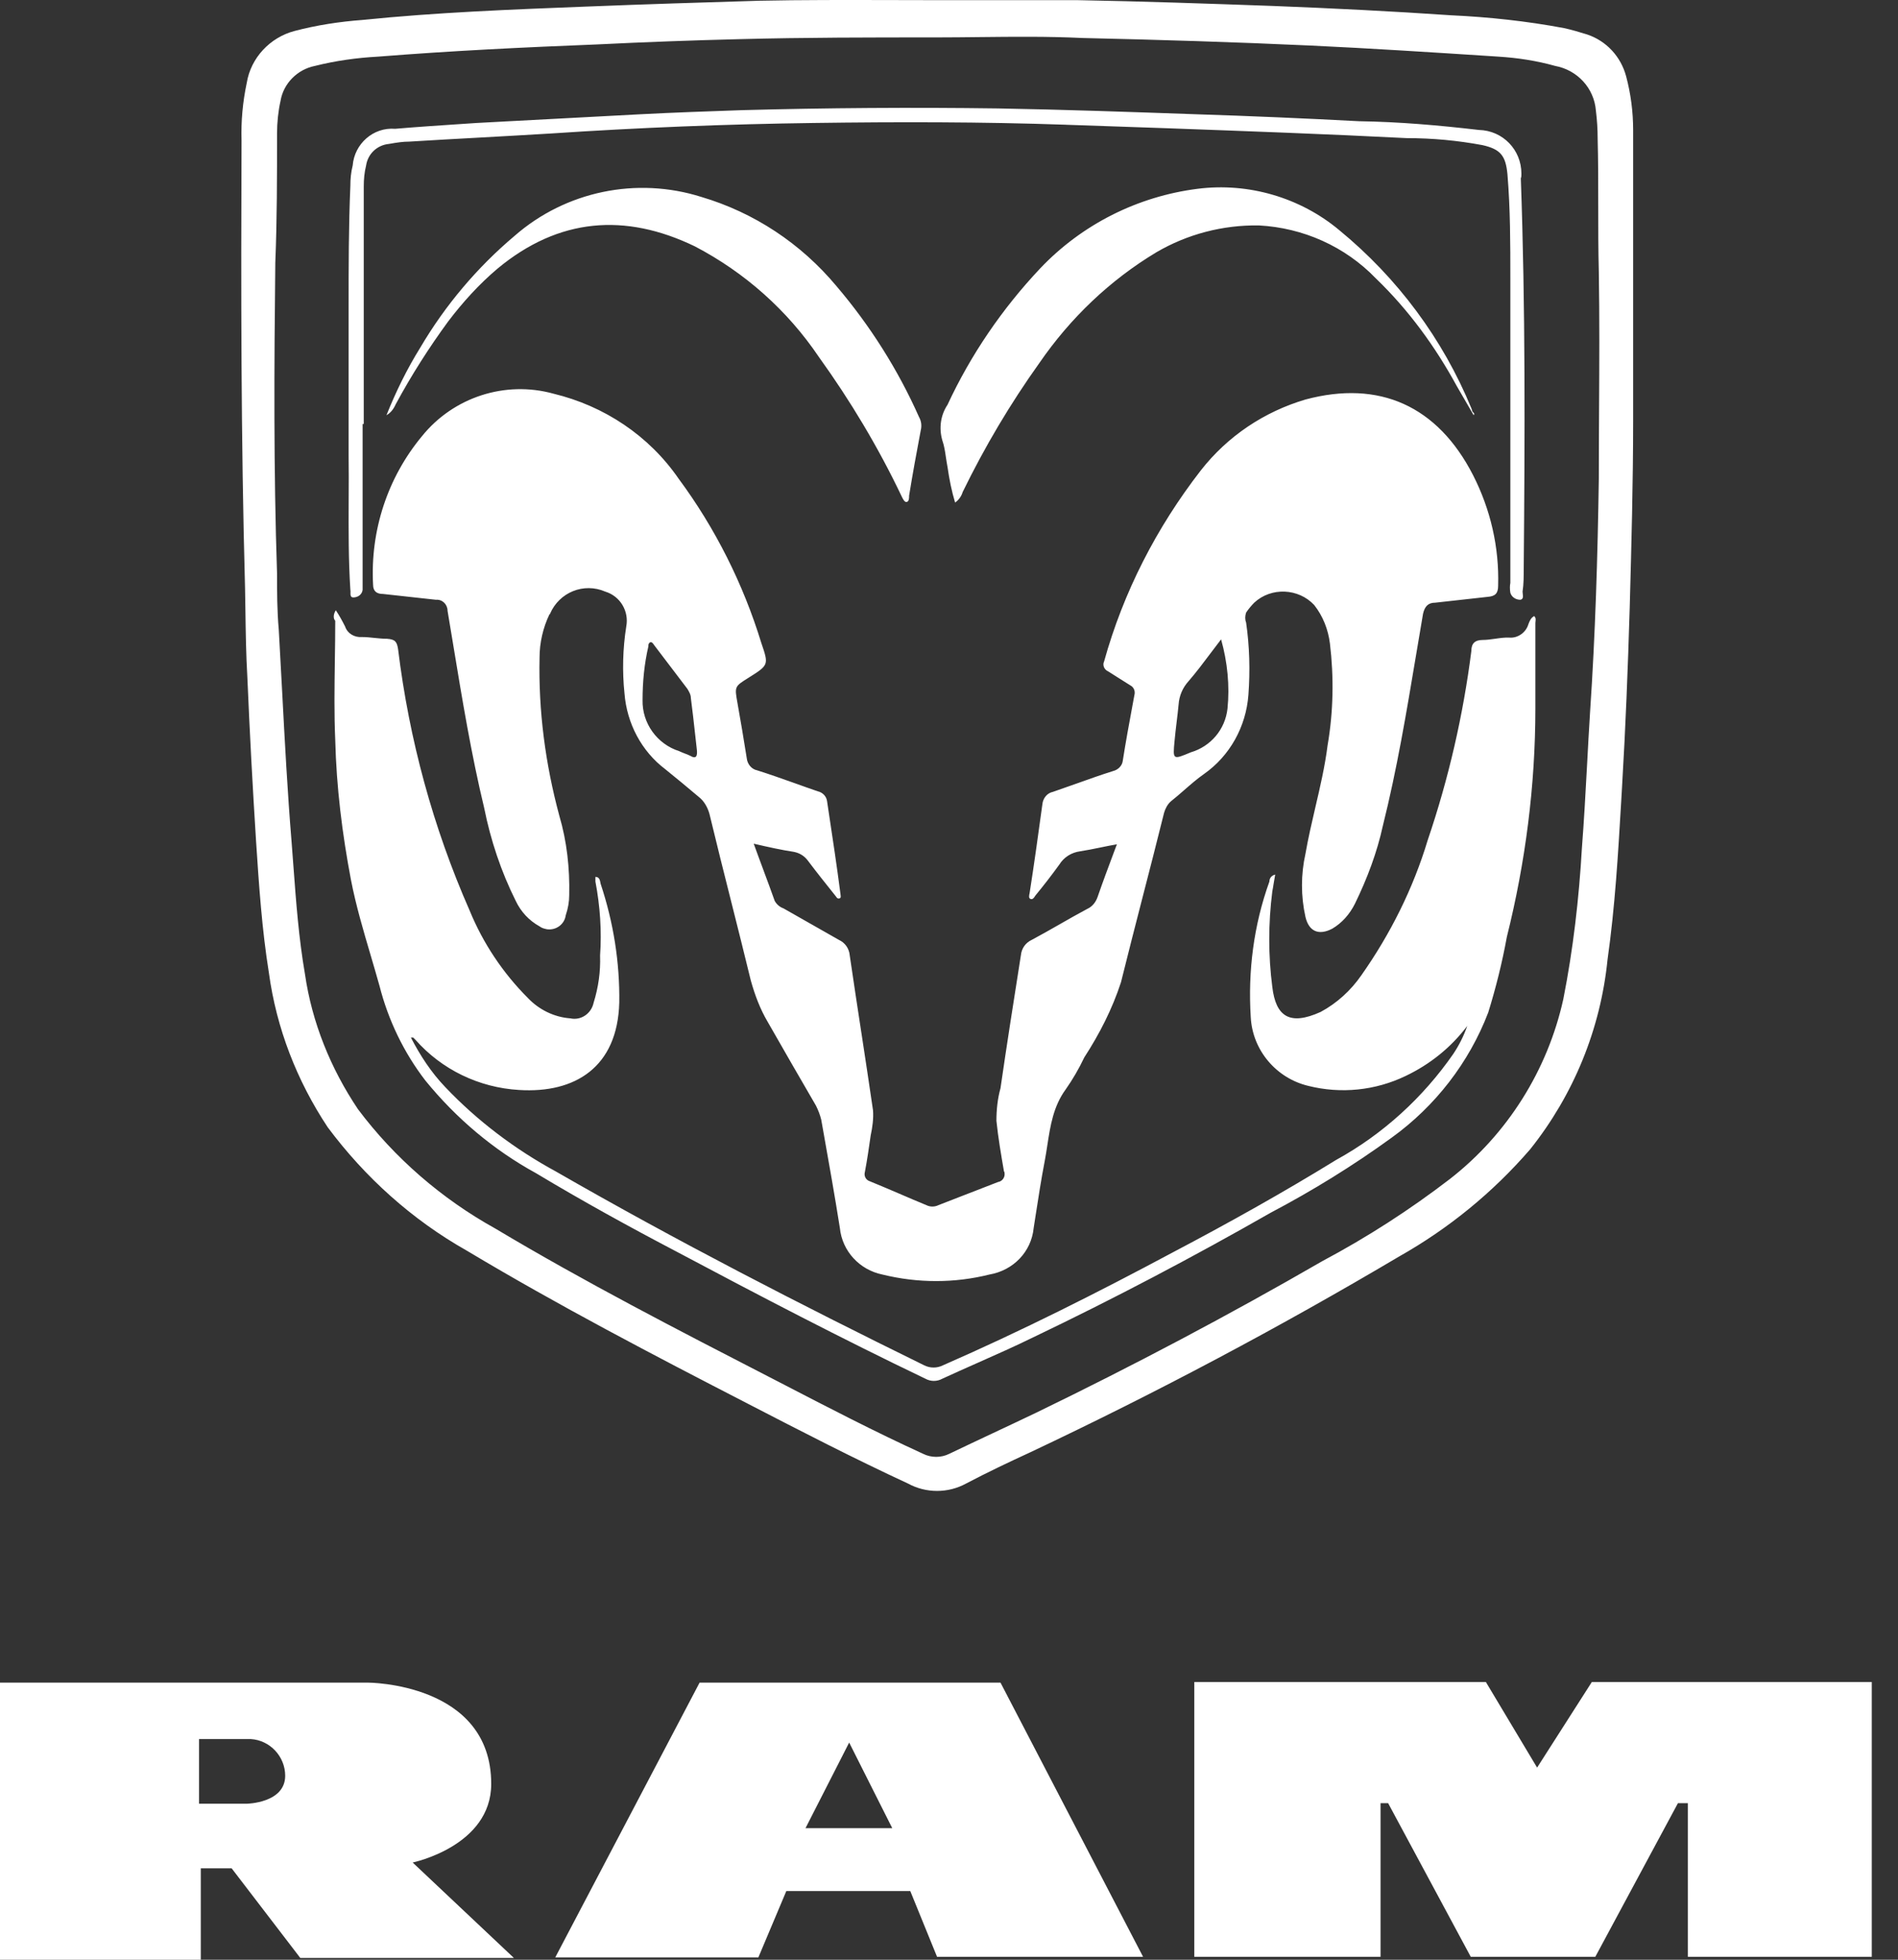 <svg width="62" height="64" viewBox="0 0 62 64" fill="none" xmlns="http://www.w3.org/2000/svg">
	<rect x="0" y="0" width="62" height="64" fill="#333333" stroke="none"/>
	<path fill-rule="evenodd" clip-rule="evenodd" d="M30.591 0.005H35.192C37.321 0.043 39.469 0.119 41.599 0.195C43.538 0.271 45.458 0.366 47.398 0.499C48.633 0.556 49.869 0.689 51.086 0.917C51.352 0.974 51.599 1.05 51.846 1.126C52.474 1.336 52.949 1.849 53.12 2.495C53.272 3.066 53.348 3.655 53.348 4.244V13.732C53.348 15.766 53.292 17.801 53.236 19.854L53.234 19.911C53.177 21.831 53.101 23.751 52.987 25.671L52.959 26.156C52.856 27.906 52.756 29.613 52.512 31.337C52.284 33.599 51.409 35.748 49.983 37.535C48.767 38.942 47.322 40.121 45.706 41.033C41.789 43.353 37.777 45.482 33.671 47.421C32.967 47.745 32.245 48.087 31.56 48.448C30.971 48.771 30.248 48.771 29.659 48.448C27.891 47.63 26.161 46.737 24.431 45.843C21.332 44.246 18.233 42.63 15.248 40.843C13.461 39.835 11.921 38.447 10.704 36.812C9.696 35.291 9.031 33.58 8.784 31.774C8.556 30.348 8.46 28.922 8.365 27.477C8.251 25.69 8.156 23.903 8.08 22.116C8.037 21.386 8.027 20.656 8.016 19.918V19.918V19.918V19.918V19.918V19.918L8.016 19.918L8.016 19.918C8.012 19.675 8.009 19.432 8.004 19.188C7.871 14.321 7.871 9.454 7.89 4.587C7.871 3.959 7.928 3.332 8.061 2.704C8.194 1.887 8.822 1.222 9.62 1.012C10.343 0.822 11.084 0.708 11.845 0.651C14.248 0.405 16.707 0.31 19.148 0.215L19.183 0.214C21.066 0.138 22.929 0.081 24.811 0.024C26.194 -0.005 27.663 -0.001 29.13 0.002C29.618 0.004 30.106 0.005 30.591 0.005ZM30.591 1.222C28.442 1.222 26.294 1.222 24.146 1.279C22.606 1.317 21.066 1.374 19.526 1.45C17.111 1.545 14.754 1.659 12.358 1.849C11.655 1.887 10.97 1.982 10.286 2.153C9.715 2.267 9.259 2.724 9.164 3.294C9.088 3.636 9.05 3.997 9.05 4.359V4.359C9.05 5.766 9.05 7.172 8.993 8.579C8.955 11.963 8.936 15.348 9.05 18.732C9.05 19.34 9.05 19.93 9.107 20.576C9.145 21.241 9.181 21.907 9.216 22.573L9.216 22.574C9.303 24.215 9.39 25.861 9.525 27.497C9.546 27.757 9.565 28.018 9.584 28.279V28.279C9.672 29.463 9.76 30.644 9.962 31.812C10.191 33.39 10.799 34.892 11.693 36.223C12.89 37.82 14.43 39.151 16.179 40.121C19.092 41.861 22.128 43.425 25.152 44.982L25.152 44.982L25.495 45.159C27.035 45.957 28.575 46.756 30.154 47.478C30.42 47.611 30.743 47.611 31.009 47.478C31.484 47.25 31.96 47.027 32.435 46.803C32.91 46.58 33.386 46.357 33.861 46.129C37.036 44.589 40.135 42.953 43.196 41.185C44.66 40.406 46.048 39.512 47.36 38.505C49.242 37.041 50.554 34.949 51.067 32.63C51.39 30.995 51.58 29.341 51.675 27.687C51.744 26.802 51.792 25.91 51.841 25.016C51.872 24.43 51.904 23.844 51.941 23.257C52.113 20.709 52.189 18.18 52.227 15.633C52.227 14.886 52.231 14.138 52.235 13.389V13.389V13.389V13.389V13.389L52.235 13.387C52.244 11.885 52.252 10.38 52.227 8.883C52.208 8.161 52.208 7.434 52.208 6.707C52.208 5.979 52.208 5.252 52.189 4.53C52.189 4.225 52.17 3.921 52.132 3.617C52.075 2.876 51.523 2.286 50.801 2.153C50.192 1.982 49.565 1.887 48.938 1.849L48.744 1.836L48.744 1.836C46.757 1.708 44.786 1.58 42.816 1.488C40.344 1.374 37.853 1.298 35.363 1.241C34.23 1.187 33.117 1.199 32.009 1.211C31.535 1.216 31.063 1.222 30.591 1.222ZM55.136 63.905V58.886H54.812L52.112 63.905H48.044L45.344 58.886H45.097V63.905H39.013V54.931H48.538L50.211 57.726L51.998 54.931H61.143V63.905H55.136ZM13.48 60.825C13.48 60.825 16.046 60.293 16.046 58.258C16.046 54.95 12.016 54.95 12.016 54.95H0V64H6.559V61.015H7.567L9.81 63.943H16.788L13.48 60.825ZM8.042 58.905H6.502V56.794H8.194C8.822 56.832 9.316 57.365 9.316 57.992C9.316 58.886 8.061 58.905 8.061 58.905H8.042ZM22.853 54.95H32.682L37.34 63.905H30.61L29.735 61.757H25.686L24.773 63.924H18.138L22.853 54.95ZM27.739 56.908L26.313 59.703H29.146L27.739 56.908ZM24.952 28.452L24.952 28.451C24.846 28.166 24.735 27.87 24.621 27.553C25.115 27.668 25.553 27.763 25.933 27.82C26.123 27.858 26.275 27.953 26.389 28.105C26.674 28.485 26.979 28.865 27.283 29.246C27.293 29.256 27.302 29.269 27.311 29.282C27.335 29.318 27.36 29.355 27.416 29.341C27.473 29.326 27.466 29.28 27.459 29.234C27.456 29.218 27.454 29.203 27.454 29.189C27.335 28.269 27.2 27.38 27.064 26.48L27.064 26.48L27.017 26.166C26.997 26.014 26.883 25.88 26.712 25.842C26.469 25.759 26.229 25.673 25.989 25.587L25.989 25.587C25.572 25.439 25.157 25.291 24.735 25.158C24.545 25.12 24.412 24.949 24.393 24.759C24.298 24.15 24.184 23.485 24.089 22.953C23.994 22.42 23.994 22.42 24.45 22.135C25.115 21.717 25.115 21.717 24.868 20.994C24.279 19.074 23.366 17.249 22.168 15.633C21.199 14.226 19.735 13.256 18.081 12.857C16.503 12.42 14.811 12.971 13.784 14.245C12.662 15.595 12.092 17.325 12.187 19.093C12.187 19.321 12.32 19.397 12.51 19.397L14.24 19.587C14.449 19.568 14.62 19.739 14.62 19.949C14.683 20.321 14.745 20.693 14.806 21.066L14.806 21.067L14.806 21.067C15.1 22.847 15.394 24.633 15.818 26.394C16.027 27.439 16.37 28.466 16.845 29.417C17.016 29.778 17.282 30.063 17.625 30.253C17.701 30.31 17.777 30.329 17.872 30.348C18.176 30.386 18.442 30.177 18.48 29.892C18.556 29.664 18.594 29.455 18.594 29.227C18.613 28.352 18.518 27.477 18.271 26.641C17.815 24.949 17.586 23.219 17.625 21.47C17.625 20.994 17.738 20.5 17.948 20.063C17.967 20.063 17.967 20.044 17.967 20.044C18.271 19.34 19.069 19.017 19.773 19.321C20.267 19.473 20.552 19.968 20.457 20.462C20.343 21.184 20.324 21.926 20.4 22.648C20.476 23.618 20.952 24.531 21.731 25.12C22.111 25.424 22.472 25.728 22.834 26.032L22.834 26.032L22.834 26.032L22.834 26.032L22.834 26.032L22.834 26.032C23.005 26.166 23.119 26.375 23.176 26.584C23.408 27.551 23.65 28.512 23.892 29.471L23.892 29.471C24.106 30.322 24.32 31.172 24.526 32.021C24.659 32.497 24.83 32.953 25.077 33.371C25.61 34.303 26.123 35.196 26.655 36.109C26.731 36.261 26.788 36.413 26.826 36.565L26.899 36.975C27.084 38.014 27.267 39.043 27.435 40.102C27.511 40.862 28.081 41.471 28.823 41.623C29.982 41.908 31.18 41.908 32.321 41.623C33.1 41.489 33.69 40.881 33.766 40.102C33.791 39.945 33.814 39.791 33.838 39.638L33.839 39.634C33.924 39.082 34.008 38.539 34.127 37.915C34.159 37.745 34.186 37.574 34.212 37.403C34.31 36.767 34.407 36.131 34.812 35.577C35.04 35.254 35.249 34.892 35.42 34.531C35.914 33.77 36.333 32.953 36.618 32.078C36.846 31.156 37.084 30.234 37.321 29.312C37.559 28.39 37.797 27.468 38.025 26.546C38.063 26.413 38.139 26.261 38.253 26.166C38.398 26.051 38.541 25.927 38.684 25.802L38.684 25.802L38.684 25.802C38.896 25.617 39.109 25.431 39.337 25.272C40.173 24.683 40.705 23.732 40.781 22.686C40.838 21.907 40.819 21.108 40.705 20.329C40.667 20.234 40.667 20.12 40.705 20.006C40.781 19.892 40.877 19.777 40.971 19.682C41.523 19.169 42.416 19.207 42.93 19.759C43.215 20.12 43.386 20.557 43.443 21.013C43.576 22.116 43.557 23.238 43.367 24.34C43.28 25.027 43.124 25.696 42.967 26.366C42.851 26.865 42.734 27.366 42.645 27.877C42.492 28.561 42.492 29.265 42.645 29.949C42.759 30.424 43.082 30.557 43.519 30.329C43.842 30.139 44.09 29.854 44.261 29.512C44.66 28.694 44.983 27.839 45.173 26.964C45.632 25.129 45.943 23.269 46.255 21.405L46.255 21.405C46.331 20.951 46.407 20.497 46.485 20.044C46.542 19.797 46.656 19.682 46.884 19.682L48.596 19.492C48.843 19.473 48.938 19.378 48.938 19.131C48.976 17.876 48.691 16.64 48.12 15.519C46.96 13.256 45.059 12.401 42.645 13.047C41.295 13.446 40.097 14.245 39.222 15.367C37.778 17.23 36.694 19.34 36.066 21.603C36.009 21.717 36.066 21.869 36.2 21.926C36.323 22.002 36.442 22.078 36.56 22.154L36.56 22.154L36.561 22.154L36.561 22.154L36.561 22.154L36.561 22.154L36.562 22.155C36.68 22.23 36.799 22.306 36.922 22.382C37.036 22.439 37.093 22.572 37.055 22.705L37.001 22.997L37.001 22.997L37.001 22.997L37.001 22.997L37.001 22.997C36.886 23.618 36.773 24.229 36.675 24.854C36.656 25.006 36.523 25.139 36.371 25.177C35.948 25.31 35.534 25.458 35.117 25.607L35.117 25.607L35.117 25.607L35.117 25.607C34.877 25.692 34.636 25.778 34.393 25.861C34.203 25.899 34.07 26.071 34.051 26.261V26.261C33.918 27.23 33.785 28.2 33.633 29.169C33.614 29.246 33.595 29.341 33.671 29.36C33.739 29.377 33.776 29.318 33.81 29.265L33.823 29.246C34.089 28.922 34.355 28.58 34.602 28.238C34.755 27.991 35.002 27.839 35.287 27.801C35.497 27.769 35.708 27.726 35.928 27.681C36.105 27.644 36.289 27.607 36.485 27.573L36.408 27.775C36.21 28.305 36.026 28.794 35.857 29.284C35.8 29.455 35.686 29.607 35.515 29.683C35.211 29.845 34.911 30.016 34.612 30.187L34.612 30.187C34.312 30.358 34.013 30.529 33.709 30.691C33.5 30.786 33.367 30.976 33.348 31.204L33.347 31.205C33.119 32.649 32.891 34.094 32.682 35.539C32.587 35.881 32.549 36.242 32.549 36.603C32.606 37.155 32.701 37.706 32.796 38.257C32.815 38.276 32.815 38.295 32.815 38.314C32.834 38.447 32.739 38.581 32.606 38.6C32.283 38.723 31.955 38.852 31.627 38.98L31.625 38.98C31.298 39.109 30.971 39.237 30.648 39.36C30.534 39.417 30.382 39.417 30.268 39.36C29.961 39.234 29.667 39.108 29.378 38.983L29.378 38.983L29.378 38.983C29.058 38.846 28.743 38.711 28.423 38.581C28.29 38.543 28.214 38.41 28.252 38.276C28.328 37.877 28.385 37.478 28.442 37.079C28.5 36.812 28.538 36.527 28.518 36.261C28.395 35.416 28.267 34.575 28.139 33.734L28.138 33.734L28.138 33.733L28.138 33.733L28.138 33.733L28.138 33.732L28.138 33.731L28.138 33.731L28.138 33.731C28.01 32.89 27.881 32.049 27.758 31.204C27.739 30.976 27.606 30.786 27.397 30.691C27.093 30.519 26.793 30.348 26.494 30.177L26.493 30.177C26.194 30.006 25.895 29.835 25.591 29.664C25.477 29.626 25.363 29.531 25.305 29.417C25.193 29.101 25.076 28.784 24.952 28.453L24.952 28.453L24.952 28.453L24.952 28.452L24.952 28.452ZM22.705 23.963C22.723 24.126 22.74 24.284 22.758 24.436C22.796 24.702 22.739 24.797 22.549 24.683C22.492 24.654 22.43 24.63 22.368 24.607C22.306 24.583 22.244 24.559 22.187 24.531C21.465 24.302 20.971 23.618 20.99 22.858C20.99 22.268 21.047 21.679 21.18 21.108C21.18 21.051 21.18 21.013 21.237 20.975C21.294 20.956 21.332 21.013 21.37 21.07L22.454 22.496C22.511 22.591 22.568 22.686 22.568 22.8C22.62 23.196 22.664 23.592 22.705 23.963L22.705 23.963ZM39.559 21.314C39.665 21.173 39.774 21.028 39.888 20.88C40.097 21.622 40.173 22.401 40.097 23.143C40.021 23.827 39.546 24.378 38.899 24.569C38.31 24.816 38.31 24.816 38.367 24.207C38.387 23.988 38.412 23.778 38.437 23.571L38.437 23.571C38.46 23.384 38.482 23.199 38.5 23.01C38.519 22.724 38.633 22.458 38.823 22.249C39.076 21.956 39.311 21.644 39.559 21.314L39.559 21.314ZM10.97 19.93C11.084 20.101 11.179 20.272 11.274 20.462C11.35 20.69 11.579 20.823 11.826 20.804C11.959 20.804 12.097 20.818 12.234 20.833C12.372 20.847 12.51 20.861 12.643 20.861C12.909 20.88 12.966 20.956 13.004 21.203C13.366 24.15 14.145 27.021 15.343 29.74C15.78 30.805 16.427 31.774 17.244 32.592C17.605 32.972 18.1 33.219 18.632 33.257C18.974 33.333 19.317 33.105 19.392 32.744C19.545 32.249 19.621 31.736 19.602 31.204C19.659 30.405 19.602 29.588 19.45 28.789V28.637C19.578 28.637 19.598 28.746 19.613 28.825L19.617 28.849C19.618 28.855 19.619 28.86 19.621 28.865C20.039 30.12 20.248 31.432 20.229 32.744C20.172 34.854 18.784 35.71 16.959 35.596C15.647 35.52 14.43 34.93 13.575 33.961L13.499 33.885H13.423C13.727 34.474 14.088 35.025 14.544 35.501C15.59 36.603 16.826 37.535 18.157 38.257C22.092 40.52 26.123 42.592 30.192 44.589C30.382 44.684 30.61 44.684 30.8 44.589C33.367 43.467 35.857 42.212 38.31 40.9C40.116 39.95 41.922 38.942 43.652 37.877C45.173 37.041 46.485 35.843 47.474 34.417C47.664 34.132 47.816 33.828 47.93 33.504C47.398 34.208 46.713 34.759 45.915 35.139C44.926 35.615 43.804 35.729 42.74 35.463C41.694 35.215 40.914 34.303 40.857 33.219C40.762 31.717 40.952 30.215 41.466 28.789C41.466 28.713 41.504 28.599 41.656 28.561C41.637 28.656 41.623 28.747 41.608 28.837C41.594 28.927 41.58 29.017 41.561 29.113C41.428 30.158 41.428 31.204 41.561 32.23C41.675 33.2 42.131 33.504 43.139 33.048C43.671 32.763 44.127 32.345 44.47 31.85C45.42 30.5 46.162 29.017 46.637 27.439C47.322 25.424 47.797 23.352 48.063 21.26C48.063 21.013 48.177 20.899 48.443 20.899C48.563 20.899 48.698 20.88 48.834 20.861C49.002 20.837 49.171 20.813 49.318 20.823C49.584 20.842 49.85 20.652 49.926 20.386L49.934 20.366C49.97 20.275 50.01 20.173 50.116 20.12C50.173 20.177 50.166 20.234 50.159 20.291C50.157 20.31 50.154 20.329 50.154 20.348V23.143C50.154 25.652 49.831 28.162 49.223 30.596C49.071 31.432 48.862 32.269 48.614 33.067C47.987 34.702 46.884 36.128 45.458 37.155C44.203 38.067 42.873 38.885 41.504 39.607C38.975 41.052 36.37 42.421 33.747 43.676C33.151 43.968 32.542 44.238 31.931 44.509C31.547 44.679 31.163 44.85 30.781 45.026C30.61 45.121 30.401 45.121 30.23 45.026C27.492 43.714 24.792 42.307 22.111 40.881C20.552 40.064 19.031 39.227 17.51 38.314C16.122 37.554 14.906 36.527 13.898 35.291C13.194 34.379 12.681 33.314 12.396 32.193C12.303 31.859 12.205 31.528 12.108 31.198L12.108 31.198L12.108 31.198L12.108 31.198C11.867 30.382 11.627 29.572 11.464 28.732C11.179 27.23 10.989 25.709 10.951 24.169C10.913 23.309 10.926 22.448 10.938 21.582C10.945 21.147 10.951 20.71 10.951 20.272C10.875 20.196 10.894 20.044 10.97 19.93ZM47.588 12.61L48.139 13.56C48.172 13.512 48.149 13.491 48.118 13.462C48.112 13.457 48.107 13.452 48.101 13.446C48.092 13.427 48.087 13.408 48.082 13.389C48.077 13.37 48.073 13.351 48.063 13.332C47.132 11.07 45.648 9.074 43.747 7.515C42.473 6.45 40.781 5.956 39.127 6.165C37.169 6.412 35.344 7.324 33.975 8.769C32.739 10.081 31.712 11.583 30.952 13.218C30.724 13.56 30.667 13.979 30.781 14.378C30.844 14.553 30.873 14.754 30.902 14.952L30.902 14.952L30.902 14.952L30.902 14.952C30.918 15.054 30.933 15.155 30.952 15.253C31.009 15.652 31.085 16.032 31.199 16.412C31.313 16.336 31.408 16.203 31.446 16.07C32.169 14.587 33.005 13.18 33.956 11.849C34.964 10.386 36.256 9.15 37.777 8.237C38.785 7.648 39.945 7.343 41.124 7.362C42.569 7.439 43.937 8.047 44.945 9.093C46.01 10.119 46.884 11.317 47.588 12.61ZM12.624 13.56C12.928 12.8 13.29 12.059 13.727 11.355C14.544 9.967 15.59 8.731 16.807 7.705C18.48 6.241 20.799 5.765 22.91 6.431C24.64 6.944 26.161 7.952 27.321 9.34C28.423 10.633 29.336 12.078 30.02 13.617C30.096 13.751 30.115 13.903 30.077 14.055C29.944 14.758 29.811 15.481 29.697 16.184C29.697 16.26 29.697 16.374 29.621 16.393C29.552 16.411 29.498 16.301 29.46 16.224L29.45 16.203C28.689 14.606 27.777 13.085 26.75 11.659C25.724 10.138 24.336 8.902 22.701 8.047C20.419 6.944 18.252 7.115 16.256 8.769C15.647 9.283 15.115 9.872 14.639 10.499C14.012 11.355 13.442 12.249 12.928 13.199C12.852 13.37 12.757 13.484 12.624 13.56ZM11.845 18.96V13.846H11.883V6.089C11.883 5.861 11.902 5.632 11.959 5.404C12.016 5.024 12.32 4.739 12.7 4.701C12.716 4.698 12.733 4.695 12.749 4.693C12.958 4.657 13.154 4.625 13.366 4.625C14.136 4.577 14.91 4.534 15.685 4.492C16.46 4.449 17.235 4.406 18.005 4.359C20.856 4.168 23.727 4.054 26.579 4.016C29.317 3.978 32.074 3.978 34.811 4.073L34.816 4.074C35.917 4.112 37.018 4.149 38.1 4.187C40.724 4.283 43.348 4.378 45.953 4.511C46.789 4.511 47.607 4.587 48.424 4.739C49.014 4.872 49.185 5.081 49.242 5.689C49.337 6.83 49.337 7.952 49.337 9.093V19.036C49.318 19.131 49.318 19.245 49.337 19.359C49.375 19.492 49.508 19.587 49.66 19.587C49.763 19.573 49.752 19.478 49.742 19.392C49.739 19.367 49.736 19.343 49.736 19.321C49.774 19.074 49.774 18.808 49.774 18.542C49.812 14.264 49.831 10.043 49.679 5.823C49.698 5.784 49.698 5.727 49.698 5.67C49.698 4.891 49.09 4.263 48.31 4.244C46.998 4.092 45.705 3.978 44.394 3.959C42.606 3.864 40.838 3.788 39.051 3.731C36.903 3.655 34.735 3.579 32.587 3.541C29.792 3.503 27.016 3.522 24.222 3.598C23.119 3.636 22.035 3.674 20.932 3.731L15.571 4.016C15.437 4.025 15.302 4.034 15.165 4.043C14.43 4.092 13.663 4.142 12.909 4.206C12.187 4.149 11.578 4.701 11.521 5.404C11.464 5.632 11.445 5.842 11.445 6.07C11.388 7.382 11.388 8.712 11.388 10.024V14.853C11.395 15.341 11.393 15.831 11.39 16.322C11.386 17.303 11.382 18.288 11.445 19.264C11.451 19.286 11.45 19.315 11.449 19.346C11.447 19.424 11.445 19.511 11.54 19.511C11.693 19.511 11.826 19.416 11.845 19.264V18.96Z" fill="white"/>
</svg>
